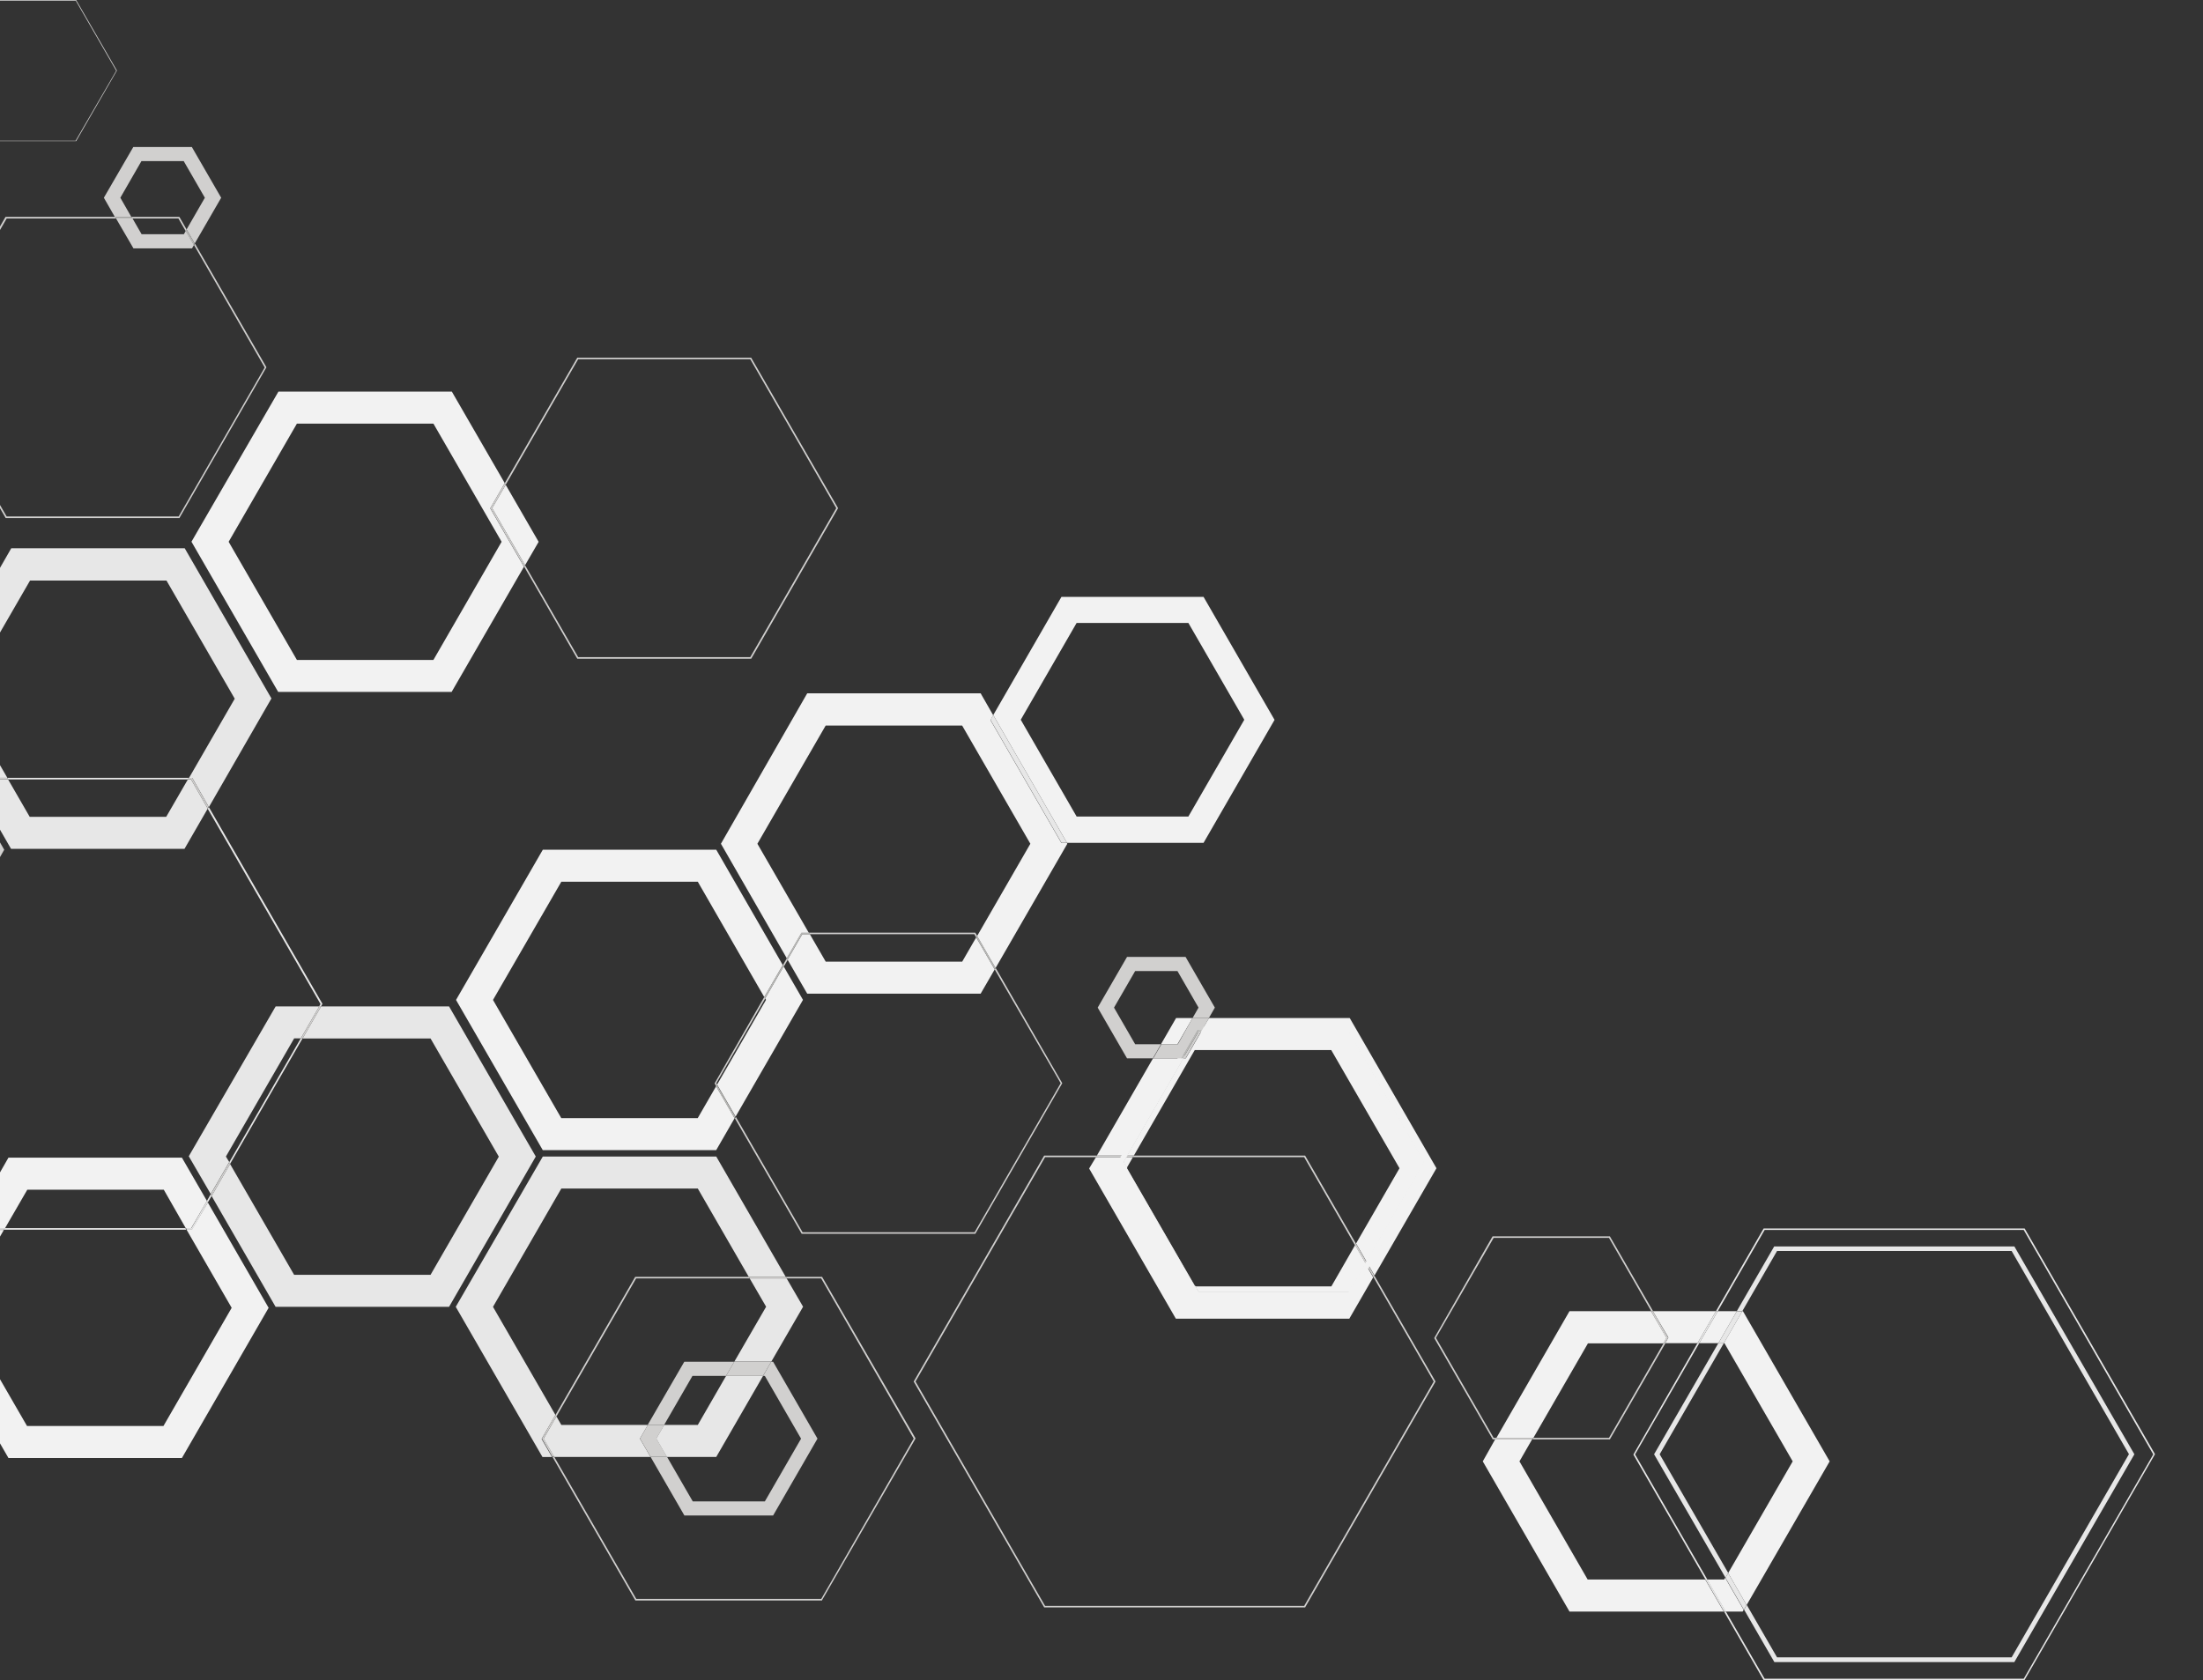 <svg width="599" height="457" viewBox="0 0 599 457" fill="none" xmlns="http://www.w3.org/2000/svg">
<rect x="0" y="0" width="599" height="457" fill="#333333" stroke="none"/>
<g clip-path="url(#clip0_187:9920)">
<path d="M147.591 231.106L194.752 231.106L212.837 262.47L207.804 271.177L189.734 239.813L152.623 239.813L134.046 271.954L152.609 304.094L189.719 304.094L194.722 295.417L199.74 304.124L194.737 312.801L147.576 312.801L123.995 271.954L147.591 231.106ZM213.076 262.828L218.332 271.939L200.009 303.691L194.976 294.984L208.282 271.939L208.058 271.536L213.076 262.828Z" fill="#F2F2F2"/>
<path d="M319.778 276.882L324.258 276.882L320.151 284.006L315.671 284.006L319.778 276.882ZM328.738 276.882L366.998 276.882L390.579 317.73L373.733 346.898L371.852 343.642L387.801 316.012L387.801 315.908L367.013 280.138L326.782 280.138L328.738 276.882ZM326.617 280.571L366.849 280.571L387.308 316.012L371.613 343.209L368.716 338.191L380.528 317.73L361.966 285.59L324.855 285.59L308.294 314.295L306.442 314.295L321.719 287.845L322.421 287.845L326.617 280.571ZM313.505 287.845L321.226 287.845L305.949 314.295L298.243 314.295L313.505 287.845ZM297.989 314.728L305.71 314.728L304.963 316.012L304.963 316.117L325.617 351.961L367.013 351.961L367.013 351.857L371.493 344.135L373.375 347.406L366.879 358.652L319.718 358.652L296.137 317.805L297.989 314.728ZM306.203 314.728L308.04 314.728L306.382 317.61L305.456 316.012L306.203 314.728ZM368.462 338.624L371.359 343.642L366.879 351.453L325.96 351.453L325.034 349.87L361.995 349.87L368.462 338.624Z" fill="#F2F2F2"/>
<path d="M74.953 273.716L86.81 273.716L81.793 282.408L79.986 282.408L61.423 314.549L62.334 316.042L57.301 324.749L51.328 314.474L74.953 273.716ZM87.303 273.716L122.099 273.716L145.679 314.549L122.099 355.426L74.938 355.426L57.54 325.287L62.558 316.58L79.971 346.719L117.066 346.719L135.629 314.579L117.066 282.438L82.27 282.438L87.303 273.716Z" fill="#E7E7E7"/>
<path d="M-9.647 212.377L1.15 231.106L-9.647 249.835L-9.647 232.42L-8.9 231.106L-9.647 229.792L-9.647 212.377Z" fill="#D1D0CF"/>
<path d="M3.062 149.112L50.222 149.112L73.803 189.96L56.793 219.516L52.313 211.631L51.358 211.631L63.827 190.034L45.265 157.894L8.169 157.894L-9.587 188.631L-9.587 171.156L3.062 149.112ZM-9.662 191.364L2.001 211.556L-8.049 211.556L-9.662 208.778L-9.662 191.364ZM-7.825 212.049L2.24 212.049L8.079 222.16L45.19 222.16L51.044 212.049L52 212.049L56.48 219.92L50.163 230.867L3.002 230.867L-7.825 212.049Z" fill="#E7E7E7"/>
<path d="M426.748 356.606L448.925 356.606L453.122 363.865L452.285 365.358L431.766 365.358L416.907 391.106L406.857 391.106L426.748 356.606ZM449.418 356.606L466.577 356.606L461.544 365.313L452.778 365.313L453.614 363.82L453.614 363.715L449.418 356.606ZM467.07 356.606L472.252 356.606L467.234 365.313L462.037 365.313L467.07 356.606ZM473.73 356.606L473.909 356.606L497.49 397.454L474.91 436.539L469.892 427.832L487.439 397.454L468.877 365.313L468.712 365.313L473.73 356.606ZM406.528 391.48L416.578 391.48L413.144 397.454L431.692 429.594L463.665 429.594L468.697 438.301L426.748 438.301L403.168 397.454L406.528 391.48ZM469.071 429.116L474.103 437.823L473.835 438.301L469.19 438.301L464.158 429.594L468.802 429.594L469.071 429.116Z" fill="#F2F2F2"/>
<path d="M219.482 188.571L266.643 188.571L270.063 194.545L269.301 195.844L288.611 229.299L290.104 229.299L290.209 229.478L270.69 263.291L265.672 254.584L280.158 229.478L261.611 197.338L224.5 197.338L205.937 229.478L219.93 253.718L217.884 253.718L217.884 253.822L213.942 260.648L196.021 229.478L219.482 188.571ZM218.138 254.076L220.199 254.076L224.515 261.544L261.625 261.544L265.433 254.943L270.466 263.65L266.643 270.251L219.482 270.251L214.136 260.991L218.138 254.076Z" fill="#F2F2F2"/>
<path d="M147.591 314.549L194.752 314.549L213.643 347.272L203.593 347.272L189.734 323.256L152.623 323.256L134.046 355.426L151.026 384.833L147.292 391.3L147.292 391.405L150.1 396.274L147.501 396.274L123.921 355.426L147.591 314.549ZM203.832 347.69L213.882 347.69L218.362 355.396L209.716 370.331L199.665 370.331L208.312 355.396L203.832 347.69ZM197.425 374.214L207.475 374.214L194.752 396.244L181.311 396.244L178.429 391.27L180.58 387.537L189.734 387.537L197.425 374.214ZM151.294 385.237L152.623 387.537L176.159 387.537L173.994 391.27L176.876 396.244L150.682 396.244L147.8 391.27L151.294 385.237Z" fill="#E7E7E7"/>
<path d="M288.611 162.33L327.244 162.33L346.554 195.785L327.244 229.239L290.119 229.239L270.063 194.485L288.611 162.33ZM323.123 222.07L338.325 195.755L323.123 169.424L292.733 169.424L277.545 195.755L292.733 222.07L323.123 222.07Z" fill="#F2F2F2"/>
<path d="M270.063 194.485L290.119 229.239L288.626 229.239L269.316 195.785L270.063 194.485Z" fill="#E7E7E7"/>
<path d="M2.3 314.847L49.461 314.847L56.271 326.631L52 334.024L50.506 334.024L44.533 323.569L7.422 323.569L1.374 334.024L-8.676 334.024L2.3 314.847ZM56.51 327.049L73.041 355.695L49.461 396.543L2.3 396.543L-9.647 375.828L-9.647 358.413L7.348 387.835L44.443 387.835L62.991 355.695L50.73 334.442L52.224 334.442L52.224 334.338L56.51 327.049ZM-9.005 334.517L1.045 334.517L-9.662 353.051L-9.662 335.562L-9.005 334.517Z" fill="#F2F2F2"/>
<path d="M75.7 106.517L122.861 106.517L137.242 131.399L133.329 138.195L133.329 138.299L142.469 154.13L122.801 188.183L75.64 188.183L52.059 147.335L75.7 106.517ZM136.39 147.35L117.843 115.209L80.732 115.209L62.169 147.35L80.732 179.49L117.843 179.49L136.39 147.35Z" fill="#F2F2F2"/>
<path d="M137.496 131.847L146.456 147.365L142.767 153.727L133.822 138.21L137.496 131.847Z" fill="#F2F2F2"/>
<path d="M219.945 253.658L265.18 253.658L265.687 254.524L265.433 254.958L264.926 254.076L220.124 254.076L219.945 253.658ZM213.972 260.588L214.211 261.006L213.15 262.843L212.911 262.425L213.972 260.588ZM270.72 263.232L288.76 294.491L288.835 294.595L265.254 335.443L265.254 335.548L217.974 335.548L199.829 304.184L200.083 303.766L218.213 335.129L265 335.129L288.402 294.61L270.481 263.68L270.72 263.232ZM207.819 271.132L208.073 271.551L194.767 294.595L194.991 294.999L194.752 295.417L194.334 294.7L194.334 294.595L207.819 271.132Z" fill="#D1D0CF"/>
<path d="M212.837 262.425L213.076 262.843L208.058 271.55L207.804 271.132L212.837 262.425ZM194.916 294.999L199.949 303.706L199.695 304.124L194.677 295.417L194.916 294.999Z" fill="#B8B8B6"/>
<path d="M217.899 253.658L219.945 253.658L220.199 254.076L218.138 254.076L214.151 261.006L213.897 260.588L217.839 253.763L217.899 253.658ZM265.687 254.524L270.705 263.232L270.466 263.665L265.433 254.958L265.687 254.524Z" fill="#B8B8B6"/>
<path d="M31.6 19.236L20.609 0.194L-1.374 0.194L-12.305 19.236L-1.314 38.279L20.549 38.279L31.6 19.236ZM20.713 -9.68728e-07L31.794 19.192L20.713 38.383L-1.493 38.383L-12.574 19.192L-1.493 -2.91009e-06L20.713 -9.68728e-07Z" fill="#D1D0CF"/>
<path d="M1.493 58.994L31.361 58.994L31.6 59.427L1.807 59.427L-21.594 99.946L1.807 140.465L48.58 140.465L71.981 99.946L52.761 66.656L53 66.237L72.414 99.841L72.414 99.946L48.834 140.793L48.834 140.898L1.553 140.898L-22.087 100.035L-22.087 99.931L1.434 59.113L1.493 58.994ZM35.737 58.994L48.774 58.994L50.73 62.399L50.476 62.817L48.52 59.427L35.975 59.427L35.737 58.994Z" fill="#D1D0CF"/>
<path d="M283.922 314.295L298.183 314.295L297.929 314.728L284.161 314.728L248.932 375.738L284.16 436.763L354.603 436.763L389.832 375.738L373.435 347.331L373.674 346.898L390.265 375.633L390.325 375.738L354.917 437.077L354.857 437.181L283.922 437.181L248.499 375.858L248.439 375.738L283.847 314.399L283.922 314.295Z" fill="#D1D0CF"/>
<path d="M298.183 314.295L305.904 314.295L305.65 314.728L297.929 314.728L298.183 314.295ZM371.792 343.642L373.674 346.898L373.435 347.331L371.553 344.061L371.792 343.642Z" fill="#D1D0CF"/>
<path d="M308.234 314.295L354.857 314.295L368.656 338.191L368.402 338.624L354.603 314.728L307.98 314.728L308.234 314.295Z" fill="#D1D0CF"/>
<path d="M306.382 314.295L308.234 314.295L307.98 314.728L306.143 314.728L306.382 314.295ZM368.656 338.191L371.553 343.209L371.299 343.642L368.402 338.624L368.656 338.191Z" fill="#D1D0CF"/>
<path d="M306.322 317.61L324.96 349.87L324.81 349.87L306.248 317.73L306.322 317.61Z" fill="#D1D0CF"/>
<path d="M326.617 279.78L367.237 279.78L388.1 315.908L388.16 316.012L372.046 343.911L371.807 344.344L367.312 352.14L367.237 352.245L325.423 352.245L304.56 316.117L304.5 316.012L305.247 314.713L305.501 314.28L320.928 287.561L321.42 287.561L305.994 314.28L305.74 314.713L304.993 316.012L305.934 317.625L305.859 317.745L324.586 350.214L324.736 350.214L325.662 351.812L366.998 351.812L371.553 343.911L371.807 343.493L387.667 316.012L366.998 280.213L326.363 280.213L326.617 279.78Z" stroke="#F2F2F2" stroke-miterlimit="10"/>
<path d="M479.554 334.114L550.505 334.114L585.913 395.438L585.913 395.557L550.505 456.881L550.505 457L479.554 457L468.772 438.301L469.265 438.301L479.808 456.567L550.251 456.567L585.48 395.557L550.251 334.517L479.808 334.517L467.07 356.591L466.577 356.591L479.495 334.189L479.554 334.114ZM461.544 365.313L462.037 365.313L444.579 395.557L464.232 429.594L463.739 429.594L444.146 395.661L444.146 395.557L461.544 365.313Z" fill="#E7E7E7"/>
<path d="M466.577 356.606L467.07 356.606L462.037 365.313L461.544 365.313L466.577 356.606ZM463.739 429.594L464.232 429.594L469.265 438.301L468.772 438.301L463.739 429.594Z" fill="#E7E7E7"/>
<path d="M482.407 338.998L547.712 338.998L580.343 395.527L547.891 451.713L547.712 452.042L482.452 452.041L474.223 437.794L474.955 436.509L483.183 450.757L546.966 450.757L578.864 395.497L546.966 340.237L483.183 340.237L473.775 356.531L472.282 356.531L482.243 339.281L482.407 338.998ZM467.234 365.283L468.727 365.283L451.27 395.527L469.907 427.802L469.16 429.086L449.747 395.527L467.234 365.283Z" fill="#E7E7E7"/>
<path d="M472.252 356.606L473.745 356.606L468.727 365.313L467.234 365.313L472.252 356.606ZM469.892 427.832L474.91 436.539L474.178 437.823L469.146 429.116L469.892 427.832Z" fill="#E7E7E7"/>
<path d="M405.841 336.249L437.725 336.249L449.478 356.606L448.985 356.606L437.486 336.668L406.125 336.668L390.43 363.865L406.125 391.061L406.961 391.061L406.707 391.48L405.886 391.48L389.996 363.969L389.996 363.865L405.841 336.249ZM452.345 365.313L452.838 365.313L437.725 391.48L416.713 391.48L416.967 391.061L437.486 391.061L452.345 365.313Z" fill="#D1D0CF"/>
<path d="M448.925 356.606L449.418 356.606L453.555 363.76L453.555 363.865L452.718 365.358L452.226 365.358L453.062 363.865L448.925 356.606ZM406.857 391.061L416.907 391.061L416.653 391.48L406.603 391.48L406.857 391.061Z" fill="#D1D0CF"/>
<path d="M306.442 260.26L322.361 260.26L330.321 274.045L328.693 276.882L324.258 276.882L325.886 274.045L320.151 264.098L308.652 264.098L302.903 274.045L308.652 284.006L315.671 284.006L313.461 287.845L306.442 287.845L298.467 274.045L306.442 260.26Z" fill="#D1D0CF"/>
<path d="M324.243 276.882L328.723 276.882L326.856 280.138L325.662 280.138L325.662 280.243L321.271 287.845L313.565 287.845L315.775 284.006L320.255 284.006L324.243 276.882ZM325.871 280.571L326.558 280.571L322.361 287.845L321.659 287.845L325.871 280.571Z" fill="#D1D0CF"/>
<path d="M325.617 280.138L326.812 280.138L326.558 280.571L325.871 280.571L321.674 287.845L321.181 287.845L325.557 280.243L325.617 280.138Z" fill="#B8B8B6"/>
<path d="M36.245 39.981L52.164 39.981L60.139 53.781L52.94 66.237L50.73 62.399L55.703 53.781L49.954 43.819L38.455 43.819L32.72 53.781L35.707 58.994L31.227 58.994L28.24 53.781L36.245 39.981ZM31.54 59.397L36.02 59.397L38.499 63.698L49.998 63.698L50.521 62.787L52.746 66.626L52.209 67.552L36.289 67.552L31.54 59.397Z" fill="#D1D0CF"/>
<path d="M31.301 58.994L35.781 58.994L36.02 59.427L31.54 59.427L31.301 58.994ZM50.715 62.399L52.926 66.237L52.687 66.656L50.462 62.817L50.715 62.399Z" fill="#B8B8B6"/>
<path d="M156.969 97.272L204.235 97.272L227.815 138.105L227.875 138.21L204.31 179.057L204.235 179.162L156.969 179.162L142.528 154.145L142.767 153.727L157.208 178.729L203.996 178.729L227.382 138.21L203.996 97.691L157.208 97.691L137.496 131.847L137.242 131.414L156.91 97.377L156.969 97.272Z" fill="#D1D0CF"/>
<path d="M137.242 131.414L137.496 131.847L133.822 138.21L142.767 153.727L142.528 154.145L133.389 138.314L133.329 138.21L137.242 131.414Z" fill="#D1D0CF"/>
<path d="M-9.662 211.556L-8.049 211.556L-7.81 211.989L-9.662 211.989L-9.662 211.556ZM2.001 211.556L51.283 211.556L51.044 211.989L2.255 211.989L2.001 211.556ZM56.793 219.516L87.647 272.969L87.647 273.074L87.228 273.791L86.736 273.791L87.154 273.074L56.465 219.935L56.793 219.516ZM81.778 282.408L82.27 282.408L62.558 316.55L62.319 316.132L81.778 282.408ZM57.286 324.824L57.54 325.257L56.495 327.049L56.256 326.631L57.286 324.824ZM-9.677 334.024L-8.781 334.024L-9.02 334.442L-9.677 334.442L-9.677 334.024ZM1.269 334.024L50.417 334.024L50.671 334.442L0.986 334.442L1.269 334.024Z" fill="#E7E7E7"/>
<path d="M86.81 273.716L87.303 273.716L82.285 282.423L81.793 282.423L86.81 273.716ZM62.334 316.117L62.573 316.55L57.555 325.257L57.301 324.824L62.334 316.117Z" fill="#D1D0CF"/>
<path d="M-8.049 211.556L2.001 211.556L2.255 211.989L-7.825 211.989L-8.049 211.556ZM51.283 211.556L52.239 211.556L56.719 219.442L56.465 219.86L51.985 211.989L51.029 211.989L51.283 211.556Z" fill="#D1D0CF"/>
<path d="M56.271 326.631L56.51 327.049L52.313 334.338L52.313 334.442L50.82 334.442L50.566 334.024L52.059 334.024L56.271 326.631ZM-8.766 334.024L1.284 334.024L1.045 334.442L-9.005 334.442L-8.766 334.024Z" fill="#E7E7E7"/>
<path d="M172.725 347.272L203.593 347.272L203.832 347.69L172.964 347.69L151.295 385.237L151.041 384.819L172.65 347.376L172.725 347.272ZM213.643 347.272L223.529 347.272L248.917 391.166L248.917 391.27L223.529 435.18L223.529 435.284L172.754 435.284L150.219 396.244L150.712 396.244L172.993 434.851L223.305 434.851L248.439 391.27L223.275 347.69L213.882 347.69L213.643 347.272Z" fill="#D1D0CF"/>
<path d="M203.593 347.272L213.643 347.272L213.882 347.69L203.832 347.69L203.593 347.272ZM151.041 384.804L151.295 385.237L147.8 391.211L150.682 396.184L150.189 396.184L147.382 391.315L147.382 391.211L151.041 384.804Z" fill="#D1D0CF"/>
<path d="M186.06 370.361L199.635 370.361L197.425 374.2L188.285 374.2L180.595 387.522L176.115 387.522L186.06 370.361ZM209.686 370.361L210.208 370.361L222.275 391.271L210.208 412.18L186.09 412.18L176.906 396.259L181.386 396.259L188.36 408.341L207.968 408.341L217.81 391.285L207.968 374.229L207.475 374.229L209.686 370.361Z" fill="#D1D0CF"/>
<path d="M199.635 370.361L209.686 370.361L207.475 374.2L197.425 374.2L199.635 370.361ZM176.159 387.522L180.639 387.522L178.489 391.256L181.371 396.229L176.891 396.229L174.009 391.256L176.159 387.522Z" fill="#D1D0CF"/>
</g>
<defs>
<clipPath id="clip0_187:9920">
<rect width="608" height="457" fill="white" transform="matrix(-1 -8.74228e-08 -8.74228e-08 1 599 0)"/>
</clipPath>
</defs>
</svg>
